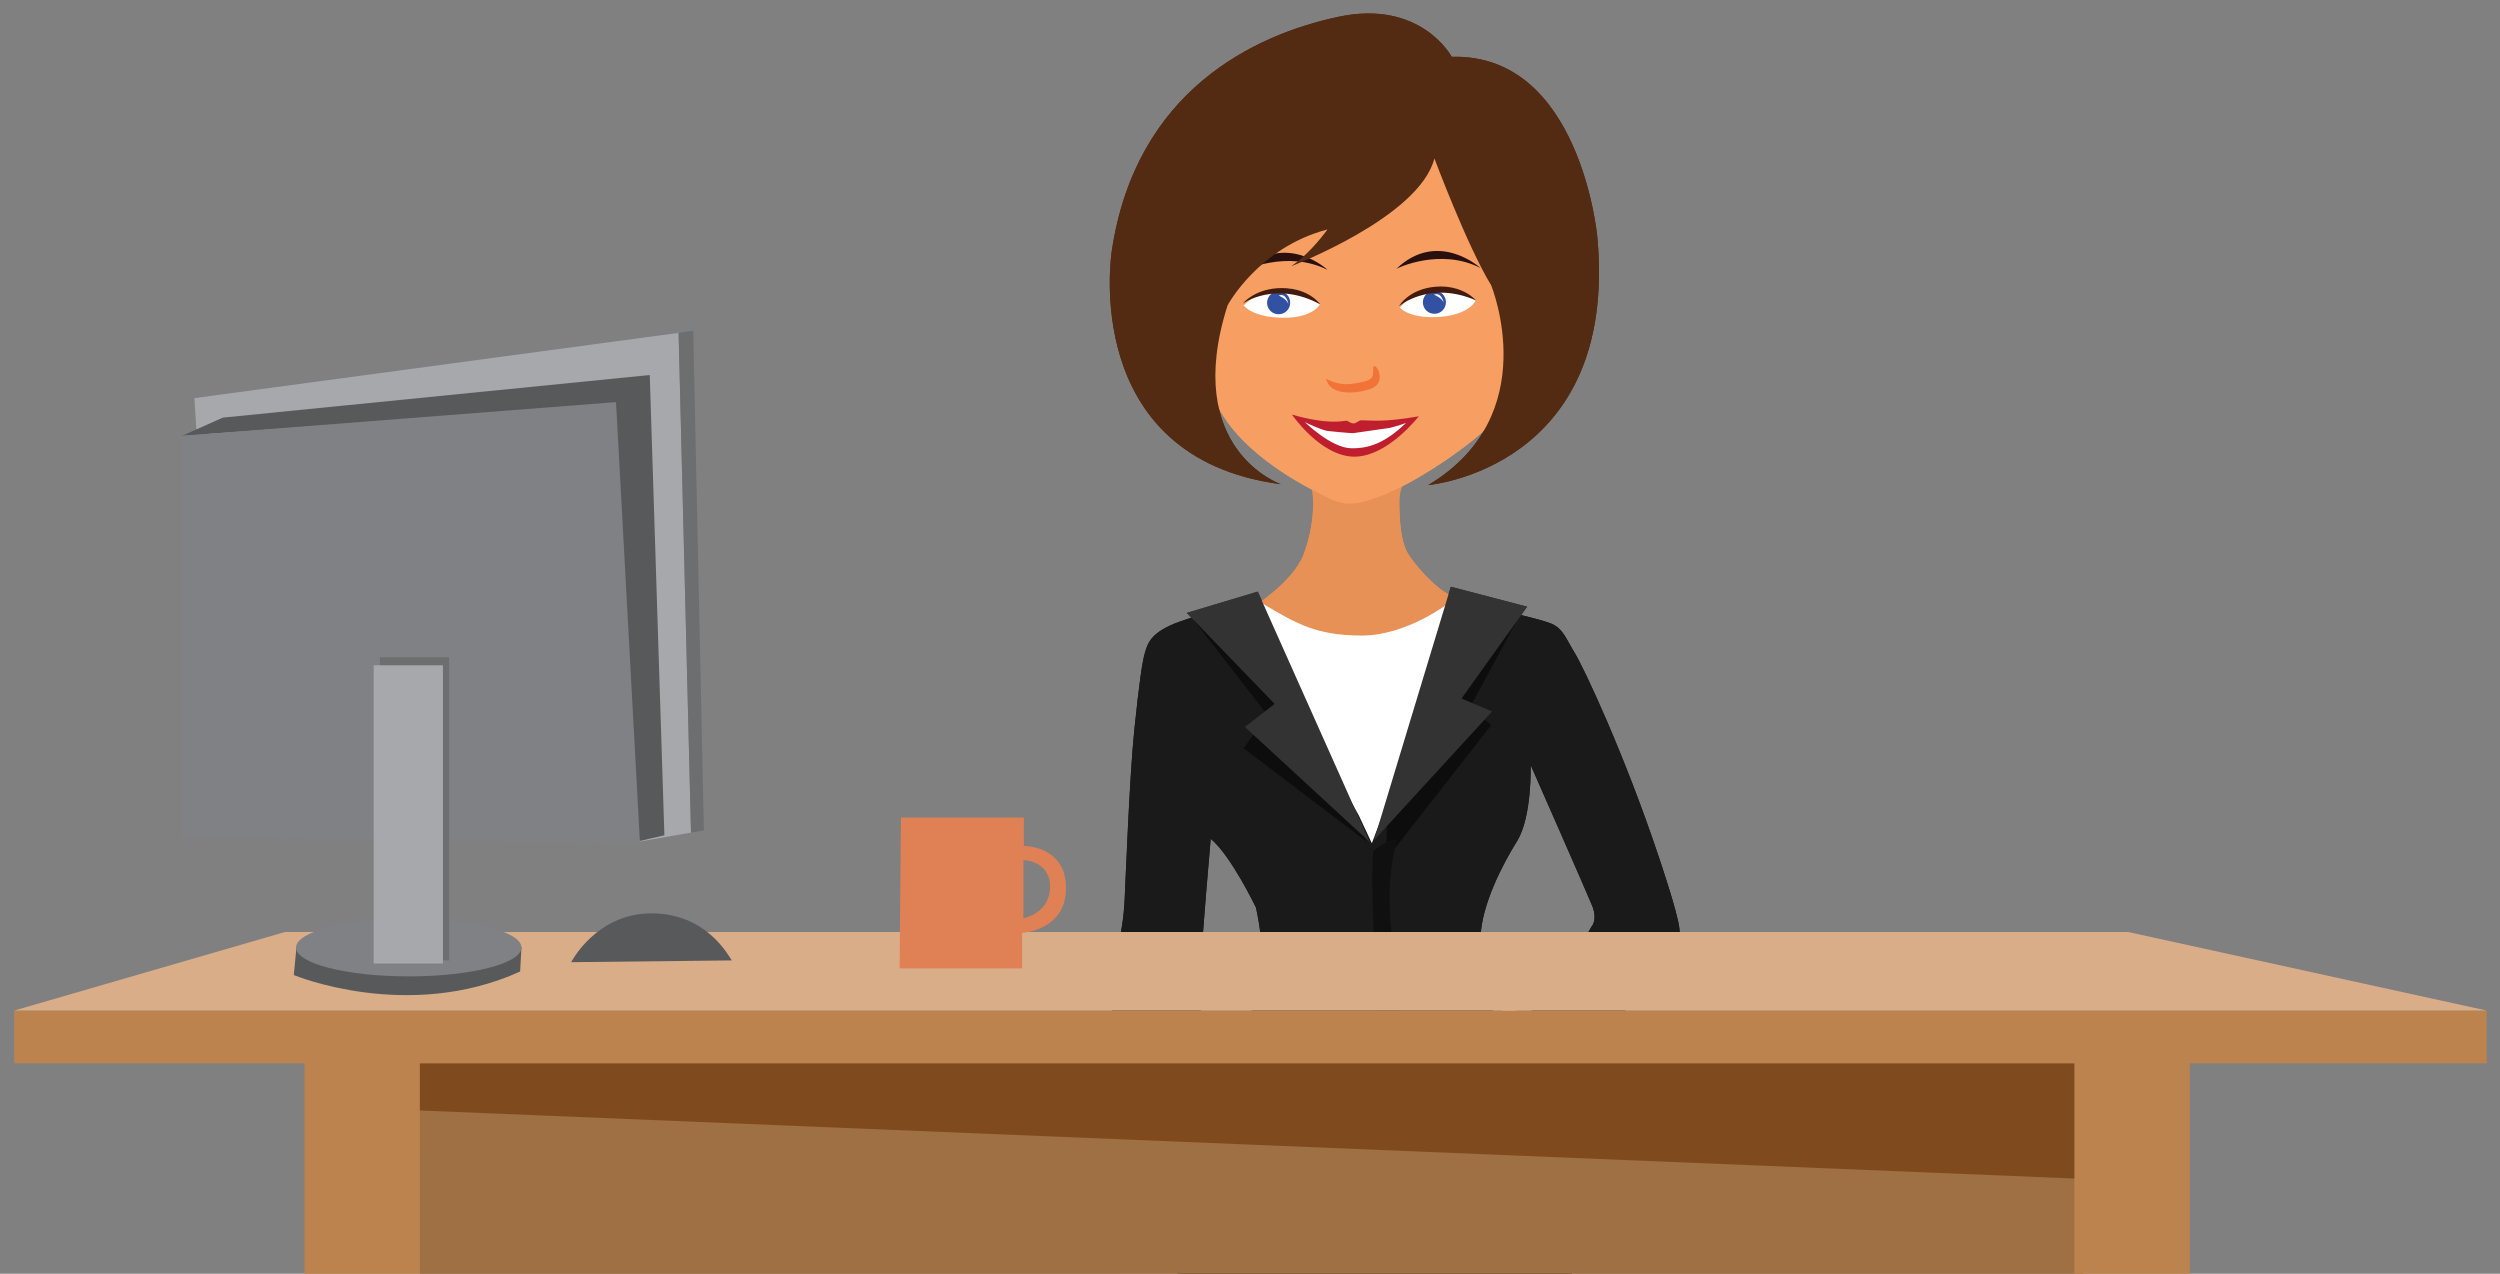 <svg id="Layer_1" xmlns="http://www.w3.org/2000/svg" viewBox="0 0 563.3 287"><rect x="0" y="0" width="563.3" height="287" fill="#808080" stroke="none"/><style>.st0{fill:#3A3836;} .st1{fill:#F79E62;} .st2{fill:#E79156;} .st3{fill:#FFFFFF;} .st4{fill:#1A1A1A;} .st5{fill:#0D0D0D;} .st6{fill:#333333;} .st7{fill:#F79F62;} .st8{fill:#2A0F0F;} .st9{fill:#3351A2;} .st10{fill:#F27337;} .st11{fill:#522B12;} .st12{fill:#441A0D;} .st13{fill:#101010;} .st14{fill:#E95F5E;} .st15{opacity:0.6;fill:#FFFFFF;} .st16{fill:#BF2126;} .st17{fill:#BE1E2D;} .st18{fill:url(#SVGID_1_);} .st19{fill:#9E7044;} .st20{fill:#7F4A1E;} .st21{fill:#BD834E;} .st22{fill:#DAAD89;} .st23{fill:#58595B;} .st24{fill:#808184;} .st25{fill:#A6A8AB;} .st26{fill:#6D6E70;} .st27{fill:#DF8055;}</style><path class="st0" d="M265.6 287c-1.2-8.1-1.2-15.2-.2-18.6 1.7-5.7 36.2-27.2 36.2-27.2l9.3-1 43.1 28.5s.5 10.3-.1 18.3h-88.3z"/><path class="st1" d="M342.4 229.1s-1-1-.6-2-.7-2.1-1.4-2.1-3.4 2.1-1.1 4.6c0 0 .4 2.1 0 2.4-.4.3-4.1 4-4.4 5.4-.3 1.4-1.1 3.1 1.3 3.1h1.9s-1.7 2.6-1.3 3.6 2.7 1 3.8 0c0 0-.9 2.7.4 3.6 1.3.9 3.7-1.4 3.7-1.4s.9.6.9 1.4c0 .9 1.7.9 3-.3 1.3-1.1 2.8-3.1 2.8-3.1s1.7-3.6-.1-4.3c0 0 .1-3.7-2.4-4.1 0 0 .1-3.8-2.4-3.6-.2-.1.8-4.1-4.1-3.2z"/><path class="st0" d="M265.3 287c-.8-6.8-.7-12.6.2-15.6 1.7-5.7 36.2-27.2 36.2-27.2l9.3-1 43.1 28.5s.4 8 .1 15.3h-88.9z"/><path class="st2" d="M317.9 106.1s-2.6 2.9-2.6 6.7.2 9.3 2.1 12.2c1.9 2.9 6.2 7.7 9.4 9.1 3.2 1.4-.2 5-.6 5.4-.5.5-9.4 6.4-25.7 4.8s-18.2-7.5-18.2-7.5 9-5.6 11.4-11.8c2.4-6.2 2.9-13.8 1.1-17.9l23.1-1z"/><path class="st3" d="M326.7 135.7s-9.6 7.5-19.8 7.5c-10.2 0-14.7-2.6-22.4-7.2l-2.2.8 25.1 54.8 5.3.3 14.4-53.9-.4-2.3z"/><path class="st4" d="M340.5 138.1s6.2 1.3 9 2.4c2.7 1.1 3.4 3.5 5.3 6.6 1.9 3 11.2 22.7 19 46.1 0 0 4.2 12.3 4.6 16 .5 3.7-.5 6.6-2.6 8.8-2.1 2.2-25.4 25.3-25.4 25.3l-9.4-10.1s12.3-16.5 13.9-18.5c1.6-2.1 3.7-5.9 3.7-5.9s1.4-1.4.2-4.6c-1.3-3.2-13.9-31.8-13.9-31.8s.3 11.5-3 17c-3.4 5.4-8 14.4-8.3 21.6-.3 7.2 1.3 14.2 3.7 18.7 2.4 4.5 18.1 26.1 17.8 45.1 0 0-35.8-9.8-44.8-26.9 0 0-18.5 24.9-45.4 25.7 0 0 2.9-20.5 9.9-32.3 7-11.8 12-19.2 8.2-36.8 0 0-5.6-11.7-10.2-15.5 0 0-1.9 21.6-2.1 26.9s0 8.5 0 9.6c0 1.1-2.6 25.3-3 28.3-.5 3-3.7 18.2-3.8 20.5 0 0-8.2 1.4-11.5-1.3l-1.8-41.4s-.2-11.5 1-16.6c1.1-5.1 1.6-8.3 1.8-12.2s1.1-28 2.2-38.5c1.1-10.6 1.8-15.4 2.4-17.3s1.1-4.5 7.7-6.9c6.6-2.4 14.1-3.8 14.1-3.8l26.4 47.5 2.9 6.2 5.8-15.2 15.7-33.6 9.8-3.2"/><path class="st5" d="M342.2 139.1l-11 20.3 4.8 4-23.7 30.3.2-8.3 16.6-39 10.7-8.6z"/><path class="st6" d="M326.9 132.2l-17.3 57.1 26.6-29-6.9-2.9 14.8-20.7z"/><path class="st5" d="M268.8 139.5l16.7 21.5-1.2 4.1-1.2-.5-2.9 4 27.8 21.1-26.7-47.8z"/><path class="st6" d="M283.4 133.3l-16 4.8 19.8 20.5-6.7 5.2 28.1 25.9z"/><path class="st1" d="M342.4 232.1s-1-1-.6-2-.7-2.1-1.4-2.1-3.4 2.1-1.1 4.6c0 0 .4 2.1 0 2.4-.4.3-4.1 4-4.4 5.4-.3 1.4-1.1 3.1 1.3 3.1h1.9s-1.7 2.6-1.3 3.6 2.7 1 3.8 0c0 0-.9 2.7.4 3.6 1.3.9 3.7-1.4 3.7-1.4s.9.6.9 1.4c0 .9 1.7.9 3-.3 1.3-1.1 2.8-3.1 2.8-3.1s1.7-3.6-.1-4.3c0 0 .1-3.7-2.4-4.1 0 0 .1-3.8-2.4-3.6-.2-.1.8-4.1-4.1-3.2zM252.1 287c.1-2.1.6-4.8 1.1-7.4.7-3.8 0-7.7 0-7.7s9.3.7 9.3 2.1.7 4.3 1.4 5.3 1.1 4 1.1 5.8c0 .5.1 1.1.2 1.8h-13.1z"/><path class="st7" d="M332.3 32.9s14.4 28.5 9.8 45.9c0 0-1.4 12.8-8 18.5-6.6 5.8-16.8 12.2-23.3 14.6-6.6 2.4-8.3 2.1-14.1-1-5.8-3-21.6-11.7-24.3-24.9s4.3-36.1 12.5-44.9 19.2-13 27.5-12.5c8.2.4 16.4-2 19.9 4.3z"/><path class="st8" d="M333.6 60.4s-9.6-8.8-19 .2c0-.1 9.9-4.9 19-.2zM280.1 61s9.9-4.8 19-.2c.1 0-9.5-8.8-19 .2"/><path class="st3" d="M332.5 67.7s-3.5-3.7-8.8-2.9c-5.3.8-5.9 2.2-8.3 4.5 0 0 2.1 2.6 9 2.1 6.8-.5 8.1-3.7 8.1-3.7z"/><path class="st9" d="M320.6 68.1c0 1.5 1.2 2.6 2.6 2.6 1.5 0 2.6-1.2 2.6-2.6 0-1.5-1.2-2.6-2.6-2.6-1.4 0-2.6 1.2-2.6 2.6z"/><path class="st3" d="M297.4 68.6s-3.2-4-8.5-3.6c-5.3.4-6.1 1.7-8.7 3.8 0 0 1.9 2.7 8.8 2.8 6.8.1 8.4-3 8.4-3z"/><path class="st9" d="M285.5 68c-.1 1.5 1 2.7 2.4 2.8 1.5.1 2.7-1 2.8-2.4.1-1.5-1-2.7-2.4-2.8-1.4-.1-2.6.9-2.8 2.4z"/><path class="st10" d="M310.4 83.1s1.9 3.4-1.8 4.6-9.1 1.3-9.8-2.4c0 0 2.6 1.8 6.4 1.1 3.8-.6 4.3-1.1 4.2-3-.1-1.9 1-.3 1-.3z"/><path class="st11" d="M321.8 109.3s43-3.7 38.1-56c0 0-3.8-41.3-32.8-40.5 0 0-6.9-13-25.6-9s-45.6 16.5-51 52.8c0 0-7.4 46.5 38.1 52.5 0 0-22.4-7.7-12-40.3 0 0 6.9-13 22.5-17.1 0 0-3.7 5.3-8.2 8.3 0 0 28.9-11 32.3-24.3 0 0 7.4 19.8 12.8 28.6 0 .1 12.1 29.3-14.2 45z"/><path class="st12" d="M297.5 68.6s-2.5-3.7-8.6-3.7-8.9 3.5-8.9 3.5 7.4-5.3 17.5.2zM332.6 67.7s-3-3.6-9.1-3.1-8.3 4.4-8.3 4.4 6.9-5.9 17.4-1.3z"/><path class="st13" d="M314.8 189.2s-2.6 8-1.4 19.4c1.1 11.4 1.4 26.2 6.3 34.2 4.8 8 19.6 22.9 35 31.7 0 0-33.8-8.6-44.4-26.6 0 0 .3-20.8-.6-35s-.3-21.1-.3-21.1 3.4-2.9 5.4-2.6z"/><path class="st3" d="M325.3 68.3s-.4-2.6-2.2-1.9c0 0 1.9.7 2.2 1.9zM290.3 68.5s-.4-2.6-2.2-1.9c0 0 1.8.7 2.2 1.9z"/><path class="st14" d="M317.2 94s-3.2-1.2-5.7-1.5c-2.5-.3-3.2-.4-3.9-.5-.7-.1-1.3.3-1.8.5s-.9.3-2.1-.1c-1.2-.4-1.7-.4-2.5-.2-.7.2-4.1 1-5.3 1.1-1.2.1-2.2.4-2.8.7l-.5.2s.7 2 2.8 3.4c2 1.3 4.3 2.5 9 2.3 4.7-.1 7.9-1.5 10.5-3.8s2.5-2.3 2.5-2.3l-.2.2z"/><path class="st15" d="M311.4 95.4s-2.2 1.6-6.6 1.7-6.8-1.7-6.8-1.7 1.3 3.1 6.9 2.9c5.6-.2 6.5-2.9 6.5-2.9z"/><path class="st16" d="M315.5 94.4s-1.5.4-3.9.2-3.1-.3-4.1.1c-1 .4-1.5.6-2.1.9-.6.3-1.5.1-2.6-.4-1.1-.4-2.3-.6-3-.5-.7.1-1.6.1-2.8.2-1.2.1-2.2-.2-2.7-.6-.4-.4.4 1.5 3.1 1.1 2.7-.4 2.5-.6 4.3 0 1.8.6 2.2.8 2.8.8.6 0 2.2-.6 2.8-.9.6-.3 2.1-.8 3.5-.4 1.5.4 3.7.4 4.7-.5z"/><path class="st2" d="M317.9 106.1s-2.6 2.9-2.6 6.7.2 9.3 2.1 12.2c1.9 2.9 6.2 7.7 9.4 9.1 3.2 1.4-.2 5-.6 5.4-.5.5-9.4 6.4-25.7 4.8s-18.2-7.5-18.2-7.5 9-5.6 11.4-11.8c2.4-6.2 2.9-13.8 1.1-17.9l23.1-1z"/><path class="st3" d="M326.7 135.7s-9.6 7.5-19.8 7.5c-10.2 0-14.7-2.6-22.4-7.2l-2.2.8 25.1 54.8 5.3.3 14.4-53.9-.4-2.3z"/><path class="st4" d="M340.5 138.1s6.2 1.3 9 2.4c2.7 1.1 3.4 3.5 5.3 6.6 1.9 3 11.2 22.7 19 46.1 0 0 4.2 12.3 4.6 16 .5 3.7-.5 6.6-2.6 8.8-2.1 2.2-25.4 25.3-25.4 25.3l-9.4-10.1s12.3-16.5 13.9-18.5c1.6-2.1 3.7-5.9 3.7-5.9s1.4-1.4.2-4.6c-1.3-3.2-13.9-31.8-13.9-31.8s.3 11.5-3 17c-3.4 5.4-8 14.4-8.3 21.6-.3 7.2 1.3 14.2 3.7 18.7 2.4 4.5 18.1 26.1 17.8 45.1 0 0-35.8-9.8-44.8-26.9 0 0-18.5 24.9-45.4 25.7 0 0 2.9-20.5 9.9-32.3 7-11.8 12-19.2 8.2-36.8 0 0-5.6-11.7-10.2-15.5 0 0-1.9 21.6-2.1 26.9s0 8.5 0 9.6c0 1.1-2.6 25.3-3 28.3-.5 3-3.7 18.2-3.8 20.5 0 0-8.2 1.4-11.5-1.3l-1.8-41.4s-.2-11.5 1-16.6c1.1-5.1 1.6-8.3 1.8-12.2s1.1-28 2.2-38.5c1.1-10.6 1.8-15.4 2.4-17.3s1.1-4.5 7.7-6.9c6.6-2.4 14.1-3.8 14.1-3.8l26.4 47.5 2.9 6.2 5.8-15.2 15.7-33.6 9.8-3.2"/><path class="st5" d="M342.2 139.1l-11 20.3 4.8 4-23.7 30.3.2-8.3 16.6-39 10.7-8.6z"/><path class="st6" d="M326.9 132.2l-17.3 57.1 26.6-29-6.9-2.9 14.8-20.7z"/><path class="st5" d="M268.8 139.5l16.7 21.5-1.2 4.1-1.2-.5-2.9 4 27.8 21.1-26.7-47.8z"/><path class="st6" d="M283.4 133.3l-16 4.8 19.8 20.5-6.7 5.2 28.1 25.9z"/><path class="st7" d="M332.3 32.9s14.4 28.5 9.8 45.9c0 0-1.4 12.8-8 18.5-6.6 5.8-16.8 12.2-23.3 14.6-6.6 2.4-8.3 2.1-14.1-1-5.8-3-21.6-11.7-24.3-24.9s4.3-36.1 12.5-44.9 19.2-13 27.5-12.5c8.2.4 16.4-2 19.9 4.3z"/><path class="st8" d="M333.6 60.4s-9.6-8.8-19 .2c0-.1 9.9-4.9 19-.2zM280.1 61s9.9-4.8 19-.2c.1 0-9.5-8.8-19 .2"/><path class="st3" d="M332.5 67.7s-3.5-3.7-8.8-2.9c-5.3.8-5.9 2.2-8.3 4.5 0 0 2.1 2.6 9 2.1 6.8-.5 8.1-3.7 8.1-3.7z"/><path class="st9" d="M320.6 68.1c0 1.5 1.2 2.6 2.6 2.6 1.5 0 2.6-1.2 2.6-2.6 0-1.5-1.2-2.6-2.6-2.6-1.4 0-2.6 1.2-2.6 2.6z"/><path class="st3" d="M297.4 68.6s-3.2-4-8.5-3.6c-5.3.4-6.1 1.7-8.7 3.8 0 0 1.9 2.7 8.8 2.8 6.8.1 8.4-3 8.4-3z"/><path class="st9" d="M285.5 68c-.1 1.5 1 2.7 2.4 2.8 1.5.1 2.7-1 2.8-2.4.1-1.5-1-2.7-2.4-2.8-1.4-.1-2.6.9-2.8 2.4z"/><path class="st10" d="M310.4 83.1s1.9 3.4-1.8 4.6-9.1 1.3-9.8-2.4c0 0 2.6 1.8 6.4 1.1 3.8-.6 4.3-1.1 4.2-3-.1-1.9 1-.3 1-.3z"/><path class="st11" d="M321.8 109.3s43-3.7 38.1-56c0 0-3.8-41.3-32.8-40.5 0 0-6.9-13-25.6-9s-45.6 16.5-51 52.8c0 0-7.4 46.5 38.1 52.5 0 0-22.4-7.7-12-40.3 0 0 6.9-13 22.5-17.1 0 0-3.7 5.3-8.2 8.3 0 0 28.9-11 32.3-24.3 0 0 7.4 19.8 12.8 28.6 0 .1 12.1 29.3-14.2 45z"/><path class="st12" d="M297.5 68.6s-2.5-3.7-8.6-3.7-8.9 3.5-8.9 3.5 7.4-5.3 17.5.2zM332.6 67.7s-3-3.6-9.1-3.1-8.3 4.4-8.3 4.4 6.9-5.9 17.4-1.3z"/><path class="st13" d="M314.8 189.2s-2.6 8-1.4 19.4c1.1 11.4 1.4 26.2 6.3 34.2 4.8 8 19.6 22.9 35 31.7 0 0-33.8-8.6-44.4-26.6 0 0 .3-20.8-.6-35s-.3-21.1-.3-21.1 3.4-2.9 5.4-2.6z"/><path class="st3" d="M325.3 68.3s-.4-2.6-2.2-1.9c0 0 1.9.7 2.2 1.9zM290.3 68.5s-.4-2.6-2.2-1.9c0 0 1.8.7 2.2 1.9z"/><g><path class="st3" d="M318 94.6l-3.9 1.1-9.3 1.2-11-2.1.8 2 3.4 2.8 8 2.5 9-4.2z"/><path class="st17" d="M319.7 93.8c-8.1 1.4-10.4.9-13 .9-.5 0-1.1.7-1.7.7-.9 0-1.2-.7-1.8-.6-5 .9-12.1-1.4-12.1-1.4s6.3 9.3 13.9 9.5c7.7.1 14.7-9.2 14.7-9.1m-6.5 2.6c1.7-.4 3.6-1.1 3.6-1.1-4.6 4.4-8.2 5.8-12.4 5.7-4.5-.1-10.4-5.9-10.4-5.9s3.4 1.7 5.1 2c.8.1 4.9.5 5.8.5"/></g><linearGradient id="SVGID_1_" gradientUnits="userSpaceOnUse" x1="444.512" y1="247.699" x2="1254.181" y2="247.699" gradientTransform="matrix(-1 0 0 1 929.787 0)"><stop offset="0" stop-color="#8C5823"/><stop offset=".427" stop-color="#B06F29"/><stop offset=".837" stop-color="#CE883D"/><stop offset=".896" stop-color="#CB863B"/><stop offset=".94" stop-color="#C17F37"/><stop offset=".981" stop-color="#B1742E"/><stop offset="1" stop-color="#A66D29"/></linearGradient><path class="st18" d="M127.1 237.8c127.4.3 262.7-4.1 358.1-.1l-.2 21.6c-95.4-4-230.6.3-357.9.1-17.7 0-35.2-.1-52.4-.2-.4-7.2-.7-14.4-1-21.6 17.6.1 35.4.1 53.4.2z"/><path class="st19" d="M94.6 238.3h374.7V287H94.6z"/><path class="st20" d="M468.7 234.4v31.2L89.4 250v-19.5H468z"/><path class="st21" d="M3.2 227.7h557.1v11.9H3.2z"/><path class="st21" d="M467.4 238.3h26V287h-26zM68.6 239.5h26V287h-26z"/><path class="st22" d="M560.3 227.7L479.5 210H64.2l-61 17.7z"/><g><path class="st23" d="M66.2 219.7s25.7 10.7 51-.8l.3-5.5H66.8l-.6 6.3z"/><ellipse class="st24" cx="92.1" cy="213.5" rx="25.4" ry="6.5"/></g><path class="st25" d="M44.3 97.7l-.5-8L152.9 75l2.8 112.6-13.8 2.4-10.4-87.8z"/><path class="st23" d="M41 98.2l9.2-4.1 96.2-9.6 3.3 103.7-6.9 1.6-6.6-98.5z"/><path class="st24" d="M41 98.2v90.4l103.2 1.4-5.4-99.4z"/><g><path class="st26" d="M85.6 148.1h15.6v68.3H85.6z"/><path class="st25" d="M84.2 149.9h15.6v67.2H84.2z"/></g><path class="st23" d="M164.9 216.4c-.8-1.1-5.7-10.6-18.1-10.6-12.5 0-18.1 11-18.1 11l36.2-.4z"/><path class="st26" d="M152.9 75l3.3-.5 2.4 112.6-2.9.5z"/><path class="st27" d="M230.3 218.2v-8s9.9-.5 9.9-10.1-9.5-9.5-9.5-9.5v-6.4H203l-.3 34h27.6zm.3-24.4s6 .1 6 6c0 6-6 7.1-6 7.1v-13.1z"/></svg>